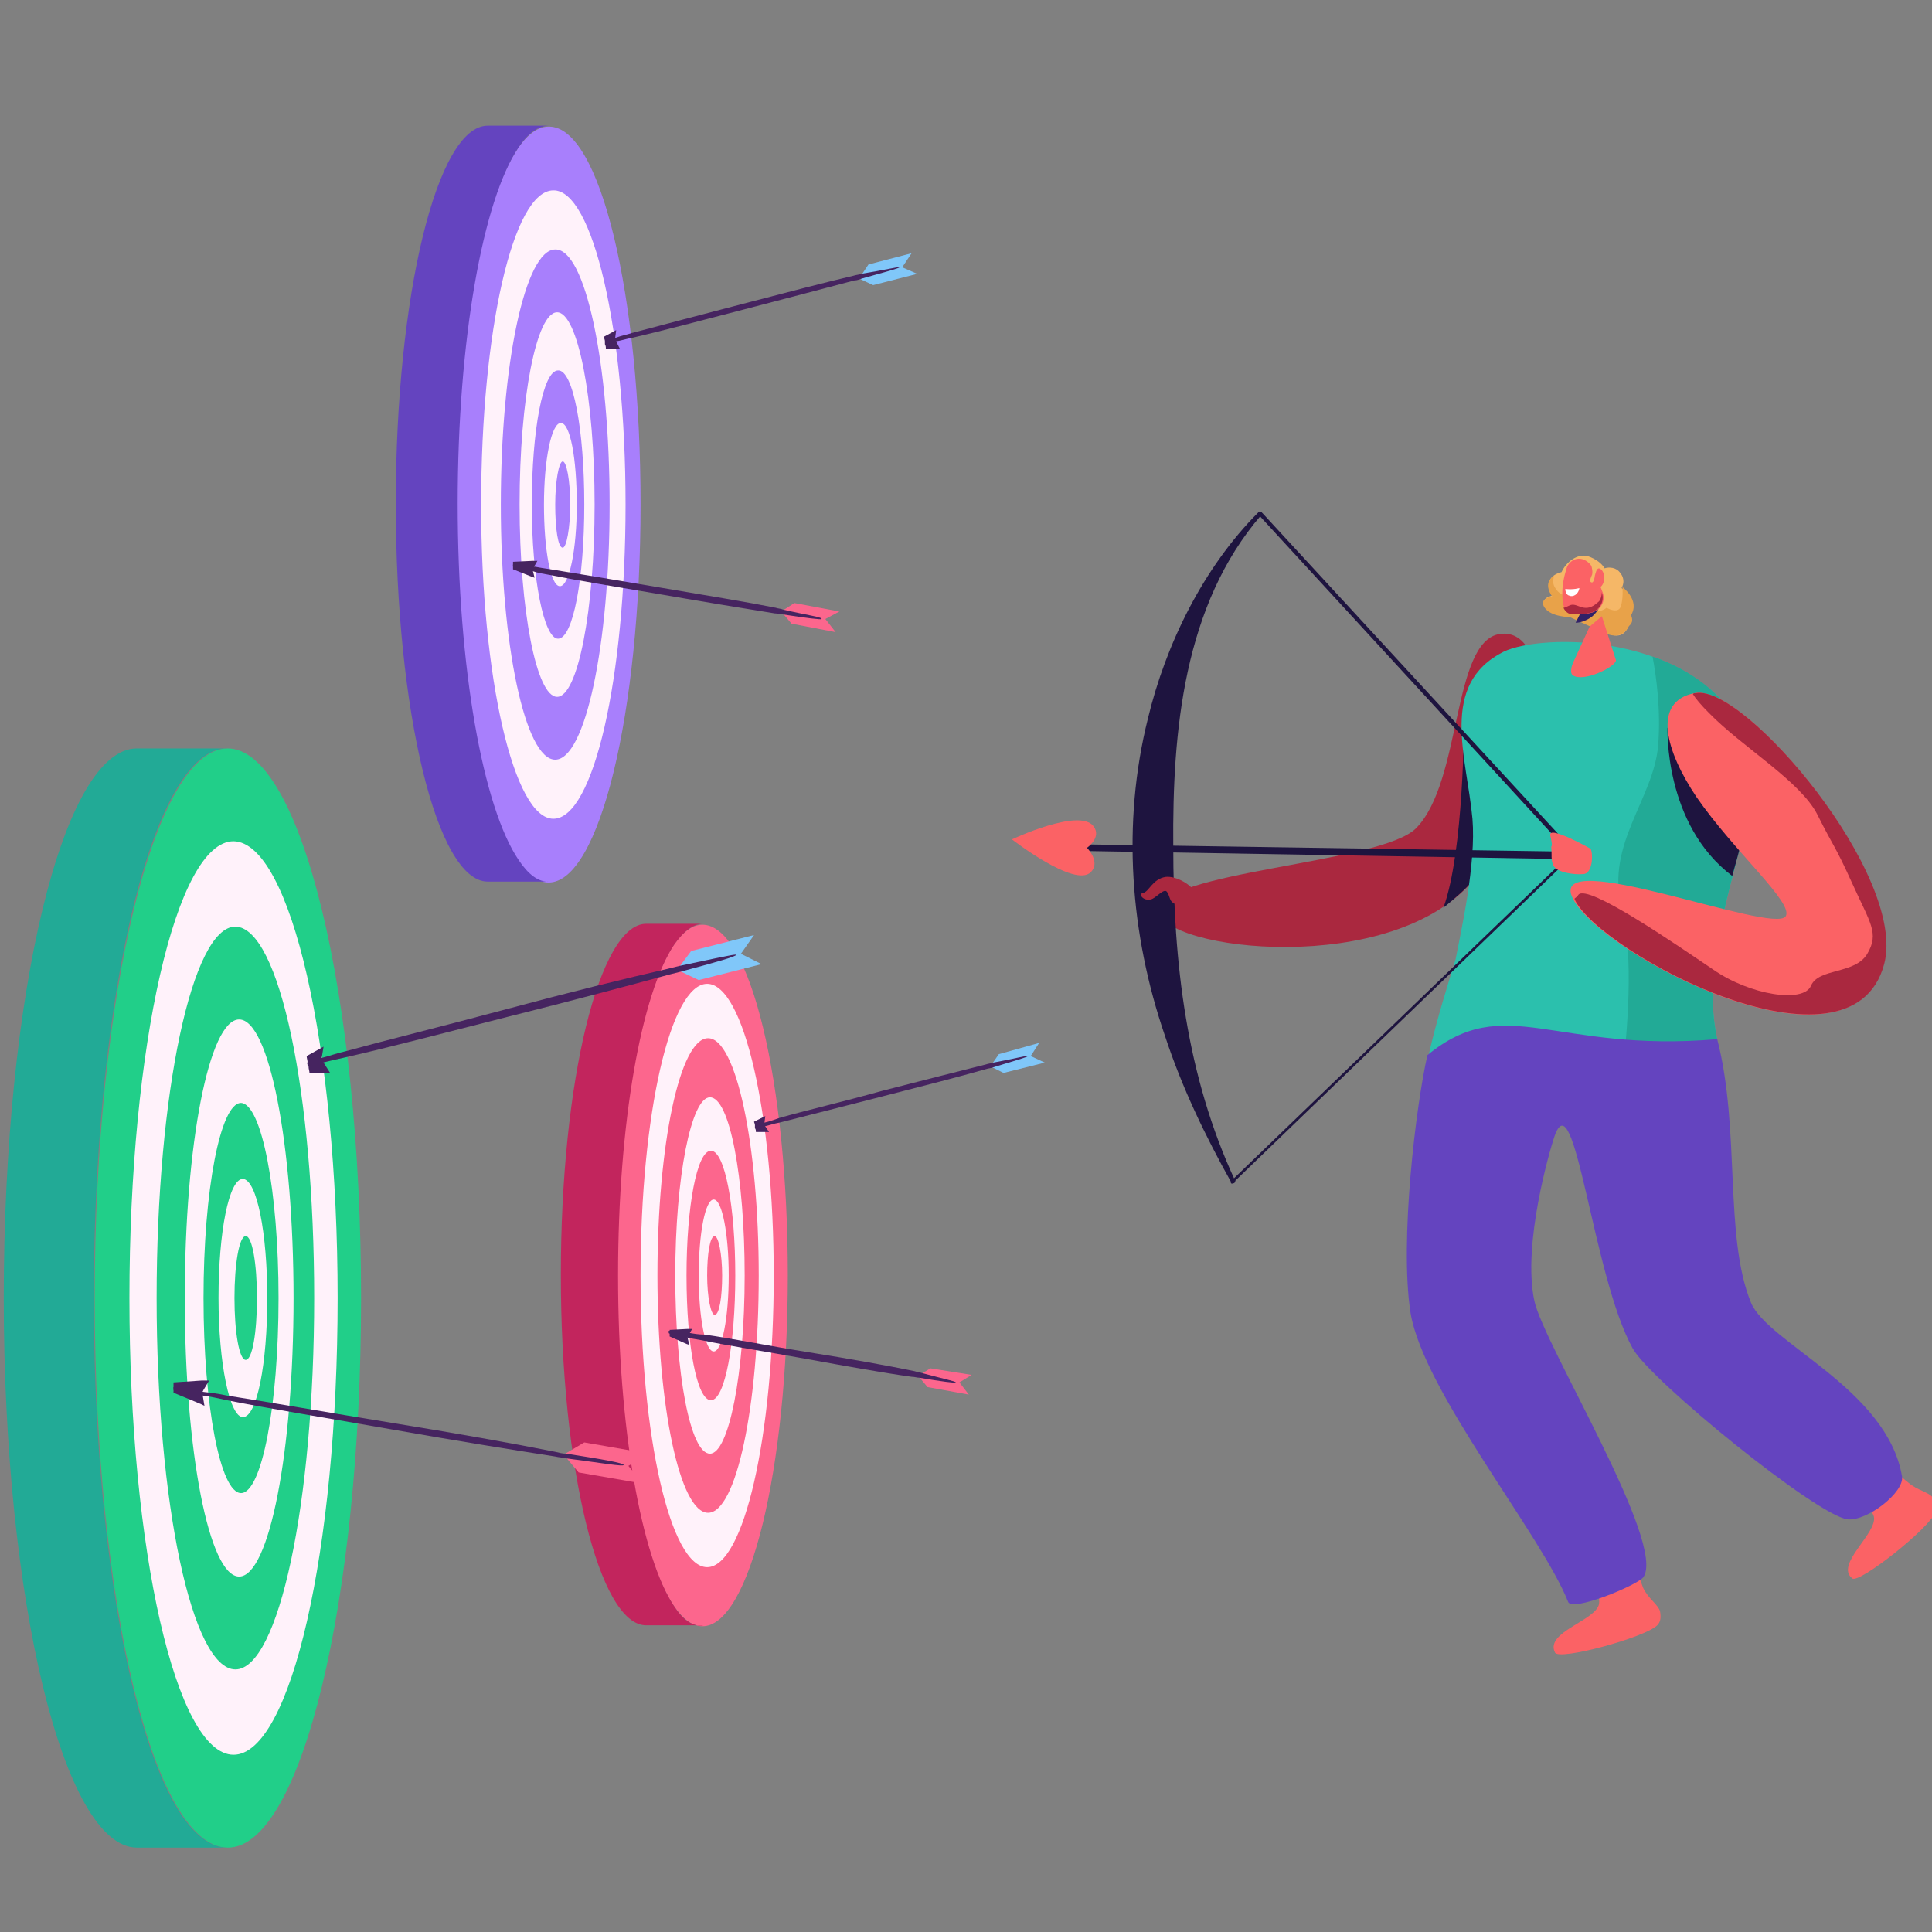 <?xml version="1.0" encoding="UTF-8"?> <!-- Generator: Adobe Illustrator 23.1.1, SVG Export Plug-In . SVG Version: 6.00 Build 0) --> <svg xmlns="http://www.w3.org/2000/svg" xmlns:xlink="http://www.w3.org/1999/xlink" id="Layer_1" x="0px" y="0px" viewBox="0 0 206 206" style="enable-background:new 0 0 206 206;" xml:space="preserve"><rect x="0" y="0" width="206" height="206" fill="#808080" stroke="none"/> <style type="text/css"> .st0{fill:#F1FDA8;} .st1{fill:#312167;} .st2{fill:#6151D0;} .st3{fill:#AA283F;} .st4{fill:#1E143F;} .st5{fill:#8E86FB;} .st6{fill:#E5E5E5;} .st7{fill:#FFFFFF;} .st8{clip-path:url(#SVGID_4_);fill:#DADADA;} .st9{fill:#FDE5E5;} .st10{fill:#FB6265;} .st11{fill:#2BC0AD;} .st12{fill:#22AA96;} .st13{fill:#6444BF;} .st14{fill:#F5B767;} .st15{fill:#E8A249;} .st16{fill:#FC668D;} .st17{fill:#FFF2FA;} .st18{fill:#C2255D;} .st19{fill:#80C7F9;} .st20{fill:#462460;} .st21{fill:#21CF89;} .st22{fill:#A87FFC;} .st23{fill:#FC8F90;} .st24{fill:#C3D8DA;} .st25{fill:#462BAA;} .st26{fill:#36B2E7;} .st27{fill:#4EA3BF;} .st28{fill:#B1C46C;} .st29{opacity:7.000000e-02;} .st30{fill:#E1EFF1;} .st31{fill:#FDC7C7;} .st32{fill:#FFEDED;} .st33{fill:#C4D99C;} .st34{fill-rule:evenodd;clip-rule:evenodd;fill:#A87FFC;} .st35{fill:#2CB1E9;} .st36{fill:#FFD0CF;} .st37{fill:#362A70;} .st38{fill:#140D33;} .st39{fill:#6A61D8;} .st40{fill:#00D087;} .st41{fill:#05965E;} .st42{fill:#89162F;} .st43{fill:#FF9891;} .st44{fill:#D66077;} .st45{fill:#E8B3B3;} .st46{fill:#AD263D;} .st47{fill:#311E69;} .st48{fill:#614CD4;} .st49{fill:#FF6161;} .st50{fill:#1EA2D1;} .st51{fill:#DFDFDF;} .st52{fill:#2D2D2D;} .st53{fill:#1E1240;} .st54{fill:#7753D4;} .st55{fill:#E2AAAA;} .st56{fill:#841E34;} .st57{fill:#FC6887;} .st58{fill:#EEEEEE;} .st59{clip-path:url(#SVGID_6_);} .st60{clip-path:url(#SVGID_10_);} .st61{fill:#E2B3B3;} </style> <g> <path class="st3" d="M159.9,67.6c-5.1,0.8-4,15.7-8.9,20.7c-3.7,3.8-27.5,4.6-27.4,8.8c0.1,4.2,25.1,7.3,33.7-3.5 S165.9,66.7,159.9,67.6"></path> <path class="st4" d="M157.3,93.6c1.8-2.3,3.3-4.8,4.4-7.4l-5.6-9.4c0,0,0,14-2.2,20C155.1,95.8,156.3,94.8,157.3,93.6"></path> <path class="st10" d="M173.9,164.8l-4.7,1.4c0,0,1.5,3.6,1.3,4.8c-0.3,1.8-5.8,3-4.7,5.2c0.4,0.9,9.6-1.6,10.9-2.9 c0.4-0.4,0.4-0.9,0.3-1.5c-0.2-0.7-1.3-1.4-1.8-2.5C174.4,167.3,174.1,165.3,173.9,164.8"></path> <path class="st10" d="M200.4,154.8l-3.7,3.1c0,0,2.8,2.7,3.1,3.8c0.4,1.8-4.2,5.1-2.3,6.6c0.7,0.6,8.2-5.3,8.9-7.1 c0.2-0.5,0-1-0.3-1.5c-0.4-0.6-1.7-0.8-2.6-1.6C201.9,156.9,200.8,155.1,200.4,154.8"></path> <path class="st11" d="M183.1,110.8c-2.6-11.7,6.5-25.6,2.8-32.8c-5.4-10.6-21.5-10.5-25.6-8.5c-6.9,3.5-3.9,11.2-3.3,17.8 c0.4,4.8-1.2,11.9-1.8,15c-0.8,2.6-1.9,6-2.9,10.3C155.3,113.3,169.1,116.4,183.1,110.8"></path> <path class="st12" d="M183.1,110.8c-2.6-11.7,6.5-25.6,2.8-32.8c-2.1-4.1-5.7-6.6-9.7-8c0.4,2.1,0.9,5.7,0.6,9.5 c-0.5,5.7-5.6,10.5-3.9,17.2c1.4,5.4,0.5,13.9,0.2,16.9C176.3,113,179.7,112.2,183.1,110.8"></path> <path class="st13" d="M202.8,157.4c-1.6-9.3-14.3-14.2-16.1-18.5c-2.9-7.1-1.1-18.4-3.6-28.1c-17.4,1.5-22.6-5.1-30.9,1.7 c-1.2,5.2-3,19.8-1.8,27.5c1.4,8.4,14,23.7,16.8,30.8c0.4,1.1,7.2-1.7,8-2.6c2.6-3.5-10.6-24.8-11.6-29.5 c-1.3-6.1,1.7-16.2,2.1-17.4c2.2-6.7,4.1,14.8,8.4,22.5c1.9,3.4,19.6,17.8,22.9,18.2C199.1,162.2,203.1,159.1,202.8,157.4"></path> <path class="st4" d="M134.5,54.9c0.2-0.2-0.1-0.5-0.3-0.3c-5.9,5.9-9.9,14.1-11.8,22c-2.8,11.2-1.9,23,1.8,33.8 c1.8,5.5,4.3,10.7,7.1,15.7c0.1,0.2,0.5,0,0.4-0.2c-5.2-11.2-6.6-23.2-6.6-35.7C125,78,126.2,64.5,134.5,54.9"></path> <path class="st4" d="M186.5,85.4l-8.7-7.8c0,0-0.4,10.3,6.9,15.8C185.5,90.6,186.2,87.9,186.5,85.4"></path> <polygon class="st4" points="166.8,90.8 113.4,90 113.4,90.7 166.8,91.6 "></polygon> <path class="st10" d="M116.6,88.1c0.9,1.2-0.7,2.3-0.7,2.3s1.5,1.5,0.4,2.6c-1.7,1.7-8.4-3.5-8.4-3.5S115.1,86.1,116.6,88.1"></path> <path class="st4" d="M131.3,126.2C131.3,126.2,131.3,126.2,131.3,126.2c-0.1-0.1-0.1-0.2,0-0.3l36-34.7c0.1-0.1,0.1-0.2,0-0.3 L134.3,55c-0.1-0.1-0.1-0.2,0-0.3c0.1-0.1,0.2-0.1,0.3,0l33,35.8c0.2,0.2,0.3,0.4,0.3,0.4c0,0.1-0.1,0.2-0.2,0.3l-36.1,34.8 C131.5,126.2,131.4,126.2,131.3,126.2"></path> <path class="st10" d="M180.7,73.9c5.3-1.1,22.6,19.5,20.1,28.9c-3.4,13.1-30.2-1.1-33.1-7c-2.9-5.8,21.4,3.9,22.7,1.9 c0.9-1.4-5.5-6.9-9.5-12.7C177.6,80.1,176.1,74.8,180.7,73.9"></path> <path class="st3" d="M127,96c0.2-0.4,0.3-1.1,0-1.4c-0.5-0.5-1.7-1.2-2.7-1.1c-1.4,0.2-1.8,1.6-2.4,1.7c-0.6,0.1,0,0.9,0.8,0.7 c0.5-0.1,1.2-1,1.6-0.9c0.3,0.1,0.4,0.9,0.6,1.1C125.3,96.6,126.6,96.8,127,96"></path> <path class="st14" d="M173.6,66.8c0.6-0.4,0.2-1.1,0.2-1.1c1-1.6-0.9-3-0.9-3s0.6-0.9-0.3-1.8c-0.5-0.5-1.3-0.4-1.5-0.3 c-0.3-0.5-0.9-1-1.8-1.3c-1.1-0.3-2.3,0.6-2.8,1.7h0c-2.3,0.6-0.9,2.5-0.9,2.5s-1.5,0.2-0.8,1.2c0.7,1,2.7,1,2.7,1s1.7,0.8,3.7,1.7 C173.1,68.5,173.6,66.8,173.6,66.8"></path> <path class="st15" d="M172.8,64.7c-0.3,0.8-1.5,0.1-1.5,0.1s-0.7,0.6-1.5,0.3c-0.9-0.3-2.4-1.6-2.4-1.6s-0.9,0.2-1.5-0.7 c-0.4-0.5-0.3-1-0.2-1.4c-1.3,0.8-0.2,2.2-0.2,2.2s-1.5,0.2-0.8,1.2c0.7,1,2.7,1,2.7,1s1.7,0.8,3.7,1.7s2.6-0.8,2.6-0.8 c0.6-0.4,0.2-1.1,0.2-1.1c1-1.6-0.9-3-0.9-3S173.1,63.9,172.8,64.7"></path> <path class="st10" d="M170.8,65.7l1.5,4.7c0,0.7-3.5,2.4-4.6,1.6c-0.3-0.2-0.2-0.9,0.1-1.5l1.7-3.7L170.8,65.7z"></path> <path class="st1" d="M169.2,64c0.7-0.1,1.7-0.3,1.7-0.3s-0.1,1.1-1.1,2c-0.5,0.4-1.2,0.7-1.8,0.7L169.2,64z"></path> <path class="st10" d="M169.9,60.7l1,2.5c0.3,0.9-0.2,1.8-1.1,2.1c-0.7,0.2-1.1,0.2-2,0.2c-0.7-0.1-1.2-0.7-1.2-1.7 c-0.1-1.3,0.2-2.4,0.4-3.1C167.4,59.3,169.1,59.1,169.9,60.7"></path> <path class="st7" d="M168.4,62.7c0,0-0.6,0.2-1.5,0.1c0,0,0,0.6,0.4,0.7C167.7,63.7,168.3,63.4,168.4,62.7"></path> <path class="st3" d="M167.5,64.5c0.8-0.2,1.5,1,2.9-0.3c0.3-0.2,0.4-0.8,0.4-1.1l0,0.1c0.3,0.9-0.2,1.8-1.1,2.1 c-0.7,0.2-1.1,0.2-2,0.2c-0.5,0-0.8-0.3-1-0.7C166.9,64.8,167.2,64.6,167.5,64.5"></path> <path class="st10" d="M170,61.7c0.1-0.2,0.1-0.3,0.1-0.5c0.1-0.3,0.2-0.8,0.6-0.5c0.6,0.5,0.4,2-0.4,2 C169.8,62.7,169.9,62.1,170,61.7"></path> <path class="st14" d="M169.7,60.4c0,0,0.2,0.7,0,1c-0.1,0.3-0.3,0.6,0,0.7c0.3,0.1,0.4-1,0.4-1.1c0-0.1,0.1-0.5,0-0.6 C169.9,60.4,169.7,60.4,169.7,60.4"></path> <path class="st3" d="M200.9,102.8c2.5-9.4-14.9-29.9-20.1-28.9c-0.1,0-0.2,0-0.3,0.1c0.3,0.5,0.9,1.2,1.7,2 c3.6,3.7,9.8,7.3,11.6,10.9c1.8,3.6,1.8,3.1,3.7,7.3c1.9,4.2,2.9,5.3,1.6,7.5s-5.2,1.5-6,3.4c-0.8,1.9-6.5,1-10.4-1.7 c-4-2.7-13.4-9.2-14.4-8c-0.1,0.2-0.3,0.3-0.4,0.4c0,0,0,0.1,0,0.1C170.6,101.6,197.4,115.9,200.9,102.8"></path> <path class="st10" d="M169.6,90.5c0,0-4.6-2.6-4.3-1.4c0.3,1.2,0.1,1.1,0.1,1.2c0.1,0.7-0.1,1.5,0.3,2.1c0.4,0.6,2.1,0.9,3.1,0.8 C169.8,93.2,169.9,91.1,169.6,90.5"></path> <path class="st16" d="M84,136c0,20.7-4.1,37.4-9.1,37.4c-5,0-9.1-16.8-9.1-37.4c0-20.7,4.1-37.4,9.1-37.4C80,98.6,84,115.4,84,136"></path> <path class="st17" d="M82.5,136c0,17.2-3.2,31.1-7.1,31.1s-7.1-13.9-7.1-31.1s3.2-31.1,7.1-31.1S82.5,118.8,82.5,136"></path> <path class="st16" d="M80.9,136c0,14-2.4,25.3-5.4,25.3c-3,0-5.4-11.3-5.4-25.3c0-14,2.4-25.3,5.4-25.3 C78.5,110.7,80.9,122.1,80.9,136"></path> <path class="st17" d="M79.4,136c0,10.5-1.7,19-3.7,19c-2.1,0-3.7-8.5-3.7-19c0-10.5,1.7-19,3.7-19C77.8,117,79.4,125.5,79.4,136"></path> <path class="st16" d="M78.4,136c0,7.3-1.1,13.3-2.6,13.3s-2.6-5.9-2.6-13.3c0-7.3,1.1-13.3,2.6-13.3S78.4,128.7,78.4,136"></path> <path class="st17" d="M77.7,136c0,4.5-0.7,8.1-1.6,8.1s-1.6-3.6-1.6-8.1c0-4.5,0.7-8.1,1.6-8.1S77.7,131.6,77.7,136"></path> <path class="st16" d="M77,136c0,2.3-0.3,4.2-0.8,4.2c-0.4,0-0.8-1.9-0.8-4.2c0-2.3,0.3-4.2,0.8-4.2C76.6,131.8,77,133.7,77,136"></path> <path class="st18" d="M71.9,171.3c-3.5-5.2-6-19-6-35.3s2.5-30.1,6-35.3c1-1.4,2-2.2,3.1-2.2h-6.1c-5,0-9.1,16.8-9.1,37.4 c0,20.7,4.1,37.4,9.1,37.4h6.1C73.9,173.5,72.8,172.7,71.9,171.3"></path> <polygon class="st19" points="109.9,112.6 111.4,113.3 107,114.4 105.6,113.7 106.5,112.4 110.8,111.2 "></polygon> <path class="st20" d="M109.6,112.6c0,0.1-1.4,0.5-3.7,1.2c-0.2,0.1-0.5,0.1-0.8,0.2c-2.8,0.8-6.7,1.8-11,2.9s-8.2,2.1-11,2.8 c-0.6,0.1-1.1,0.3-1.6,0.4c-0.4,0.1-0.7,0.2-1,0.2c0-0.1,0-0.2,0-0.3c0.3-0.1,0.6-0.2,1-0.3c0.5-0.1,1-0.3,1.6-0.5 c2.8-0.8,6.7-1.7,11-2.9c4.3-1.1,8.2-2.1,11-2.8c0.3-0.1,0.5-0.1,0.8-0.2C108.1,112.9,109.6,112.5,109.6,112.6"></path> <path class="st20" d="M82,120.7l-1.4,0c0-0.1,0-0.3-0.1-0.4c0-0.1,0-0.2,0-0.3c0-0.2-0.1-0.3-0.1-0.4l1.2-0.6l-0.1,0.8l0,0.2 l0.1,0.1L82,120.7z"></path> <polygon class="st16" points="102.3,147.4 103.3,148.7 98.9,147.9 97.9,146.7 99.2,145.9 103.6,146.6 "></polygon> <path class="st20" d="M101.9,147.4c0,0.1-1.5-0.1-3.9-0.5c-0.2,0-0.5-0.1-0.8-0.1c-2.9-0.4-6.8-1.1-11.2-1.9 c-4.4-0.8-8.3-1.4-11.2-2c-0.6-0.1-1.2-0.2-1.6-0.3c0,0,0,0,0,0c-0.7-0.1-1.2-0.3-1.7-0.4c-0.1,0-0.2,0-0.2-0.1c0-0.1,0-0.1,0-0.2 v0c0.1,0,0.2,0,0.3,0c0.4,0.1,1,0.1,1.7,0.2c0,0,0,0,0.1,0c0.5,0.1,1.1,0.2,1.7,0.2c2.9,0.4,6.8,1.2,11.2,1.9 c4.4,0.7,8.3,1.4,11.2,2c0.3,0.1,0.5,0.1,0.8,0.2C100.5,147,102,147.3,101.9,147.4"></path> <path class="st20" d="M73.3,142.6l0.2,0.8l-0.3-0.1l-1.8-0.8c0-0.1,0-0.2,0-0.3c0-0.1,0-0.1,0-0.2v0c0-0.1,0-0.2,0-0.2l1.9-0.1 l0.5,0l-0.4,0.7l-0.1,0.1l0,0l0,0.1L73.3,142.6z"></path> <g> <path class="st21" d="M38.5,138.4c0,32.3-6.4,58.6-14.2,58.6c-7.9,0-14.2-26.2-14.2-58.6s6.4-58.6,14.2-58.6 C32.1,79.9,38.5,106.1,38.5,138.4"></path> <path class="st17" d="M36,138.4c0,26.9-5,48.7-11.1,48.7c-6.1,0-11.1-21.8-11.1-48.7s5-48.7,11.1-48.7C31,89.8,36,111.6,36,138.4"></path> <path class="st21" d="M33.5,138.4c0,21.9-3.8,39.6-8.4,39.6c-4.6,0-8.4-17.7-8.4-39.6s3.8-39.6,8.4-39.6 C29.8,98.9,33.5,116.6,33.5,138.4"></path> <path class="st17" d="M31.3,138.4c0,16.4-2.6,29.7-5.8,29.7s-5.8-13.3-5.8-29.7s2.6-29.7,5.8-29.7S31.3,122,31.3,138.4"></path> <path class="st21" d="M29.7,138.4c0,11.5-1.8,20.8-4,20.8c-2.2,0-4-9.3-4-20.8s1.8-20.8,4-20.8C27.9,117.7,29.7,127,29.7,138.4"></path> <path class="st17" d="M28.5,138.4c0,7-1.1,12.7-2.6,12.7c-1.4,0-2.6-5.7-2.6-12.7s1.1-12.7,2.6-12.7 C27.4,125.8,28.5,131.5,28.5,138.4"></path> <path class="st21" d="M27.4,138.4c0,3.7-0.5,6.6-1.2,6.6c-0.7,0-1.2-3-1.2-6.6s0.5-6.6,1.2-6.6C26.9,131.8,27.4,134.8,27.4,138.4"></path> <path class="st12" d="M19.4,193.6c-5.5-8.1-9.4-29.7-9.4-55.2c0-25.4,3.9-47.1,9.4-55.2c1.5-2.2,3.1-3.4,4.8-3.4h-9.6 c-7.9,0-14.2,26.2-14.2,58.6c0,32.3,6.4,58.6,14.2,58.6h9.6C22.6,197,20.9,195.8,19.4,193.6"></path> <polygon class="st19" points="79,101.7 81.2,102.8 74.5,104.5 72.2,103.4 73.7,101.4 80.4,99.7 "></polygon> <path class="st20" d="M78.5,101.8c0,0.2-2.2,0.8-5.9,1.8c-0.4,0.1-0.8,0.2-1.2,0.3c-4.4,1.2-10.4,2.8-17.2,4.5 c-6.7,1.7-12.8,3.3-17.2,4.3c-0.9,0.2-1.8,0.4-2.6,0.6c-0.6,0.1-1.1,0.3-1.6,0.4c0-0.1,0-0.3-0.1-0.4c0.5-0.1,1-0.3,1.6-0.5 c0.8-0.2,1.6-0.5,2.5-0.7c4.4-1.2,10.5-2.7,17.2-4.5c6.7-1.8,12.8-3.3,17.2-4.3c0.4-0.1,0.8-0.2,1.2-0.3 C76.2,102.2,78.4,101.7,78.5,101.8"></path> <path class="st20" d="M35.2,114.4l-2.2,0c0-0.2-0.1-0.4-0.1-0.7c0-0.1,0-0.3-0.1-0.4c0-0.2-0.1-0.5-0.1-0.7l1.8-1l-0.2,1.2l0,0.3 l0.2,0.2L35.2,114.4z"></path> <polygon class="st16" points="67,156.3 68.6,158.2 61.7,157 60.1,155.1 62.3,153.8 69.2,155 "></polygon> <path class="st20" d="M66.5,156.2c0,0.2-2.3-0.2-6.1-0.7c-0.4-0.1-0.8-0.1-1.2-0.2c-4.5-0.7-10.7-1.7-17.5-2.9s-13-2.2-17.5-3.1 c-0.9-0.2-1.8-0.4-2.6-0.5c0,0,0,0-0.1,0c-1-0.2-1.9-0.4-2.6-0.5c-0.1,0-0.3-0.1-0.4-0.1c0-0.1,0-0.2,0-0.3v0c0.1,0,0.3,0,0.4,0.1 c0.7,0.1,1.6,0.2,2.6,0.4c0,0,0.1,0,0.1,0c0.8,0.1,1.7,0.2,2.6,0.4c4.5,0.7,10.7,1.8,17.5,2.9c6.8,1.1,13,2.2,17.5,3.1 c0.4,0.1,0.8,0.2,1.2,0.2C64.3,155.6,66.5,156,66.5,156.2"></path> <path class="st20" d="M21.6,148.7l0.2,1.2l-0.4-0.2l-2.9-1.2c0-0.1,0-0.3,0-0.4c0-0.1,0-0.2,0-0.3v0c0-0.1,0-0.3,0-0.4l3-0.2 l0.8,0l-0.6,1l-0.1,0.2l0,0l0,0.1L21.6,148.7z"></path> </g> <g> <path class="st22" d="M68.3,53.8c0,22.3-4.4,40.3-9.8,40.3c-5.4,0-9.8-18.1-9.8-40.3s4.4-40.3,9.8-40.3 C64,13.4,68.3,31.5,68.3,53.8"></path> <path class="st17" d="M66.7,53.8c0,18.5-3.4,33.5-7.7,33.5c-4.2,0-7.7-15-7.7-33.5s3.4-33.5,7.7-33.5 C63.2,20.2,66.7,35.2,66.7,53.8"></path> <path class="st22" d="M65,53.8c0,15-2.6,27.2-5.8,27.2c-3.2,0-5.8-12.2-5.8-27.2s2.6-27.2,5.8-27.2C62.4,26.5,65,38.7,65,53.8"></path> <path class="st17" d="M63.4,53.8c0,11.3-1.8,20.5-4,20.5c-2.2,0-4-9.2-4-20.5s1.8-20.5,4-20.5C61.6,33.3,63.4,42.5,63.4,53.8"></path> <path class="st22" d="M62.3,53.8c0,7.9-1.2,14.3-2.8,14.3c-1.5,0-2.8-6.4-2.8-14.3s1.2-14.3,2.8-14.3 C61.1,39.4,62.3,45.8,62.3,53.8"></path> <path class="st17" d="M61.5,53.8c0,4.8-0.8,8.7-1.8,8.7S58,58.6,58,53.8s0.8-8.7,1.8-8.7S61.5,48.9,61.5,53.8"></path> <path class="st22" d="M60.8,53.8c0,2.5-0.4,4.6-0.8,4.6c-0.5,0-0.8-2-0.8-4.6c0-2.5,0.4-4.6,0.8-4.6 C60.4,49.2,60.8,51.2,60.8,53.8"></path> <path class="st13" d="M55.3,91.7c-3.8-5.6-6.5-20.5-6.5-38s2.7-32.4,6.5-38c1-1.5,2.1-2.3,3.3-2.3H52c-5.4,0-9.8,18.1-9.8,40.3 s4.4,40.3,9.8,40.3h6.6C57.4,94.1,56.3,93.2,55.3,91.7"></path> <polygon class="st19" points="96.2,28.5 97.8,29.2 93.1,30.4 91.6,29.7 92.6,28.2 97.2,27 "></polygon> <path class="st20" d="M95.9,28.5c0,0.1-1.5,0.5-4,1.2c-0.3,0.1-0.5,0.2-0.8,0.2c-3,0.8-7.2,1.9-11.8,3.1s-8.8,2.3-11.8,3 c-0.6,0.1-1.2,0.3-1.8,0.4c-0.4,0.1-0.8,0.2-1.1,0.2c0-0.1,0-0.2,0-0.3c0.3-0.1,0.7-0.2,1.1-0.3c0.5-0.2,1.1-0.3,1.7-0.5 c3-0.8,7.2-1.9,11.8-3.1c4.6-1.2,8.8-2.3,11.8-3c0.3-0.1,0.6-0.1,0.8-0.2C94.3,28.8,95.9,28.4,95.9,28.5"></path> <path class="st20" d="M66.1,37.2l-1.5,0c0-0.2,0-0.3-0.1-0.5c0-0.1,0-0.2,0-0.3c0-0.2-0.1-0.3-0.1-0.5l1.3-0.7l-0.1,0.8l0,0.2 l0.1,0.2L66.1,37.2z"></path> <polygon class="st16" points="88,66 89.1,67.4 84.4,66.5 83.3,65.2 84.7,64.3 89.5,65.2 "></polygon> <path class="st20" d="M87.6,66c0,0.1-1.6-0.1-4.2-0.5c-0.3,0-0.5-0.1-0.8-0.1c-3.1-0.5-7.4-1.2-12-2c-4.7-0.8-9-1.5-12-2.1 c-0.6-0.1-1.2-0.2-1.8-0.4c0,0,0,0,0,0c-0.7-0.1-1.3-0.3-1.8-0.4c-0.1,0-0.2,0-0.3-0.1c0-0.1,0-0.1,0-0.2v0c0.1,0,0.2,0,0.3,0 c0.5,0.1,1.1,0.1,1.8,0.2c0,0,0.1,0,0.1,0c0.5,0.1,1.1,0.2,1.8,0.3c3.1,0.5,7.3,1.2,12,2s9,1.5,12,2.1c0.3,0.1,0.6,0.1,0.8,0.2 C86.1,65.6,87.7,65.8,87.6,66"></path> <path class="st20" d="M56.8,60.8l0.2,0.8l-0.3-0.1l-2-0.8c0-0.1,0-0.2,0-0.3c0-0.1,0-0.1,0-0.2v0c0-0.1,0-0.2,0-0.3l2.1-0.1l0.5,0 l-0.4,0.7l-0.1,0.1l0,0l0,0.1L56.8,60.8z"></path> </g> </g> </svg> 